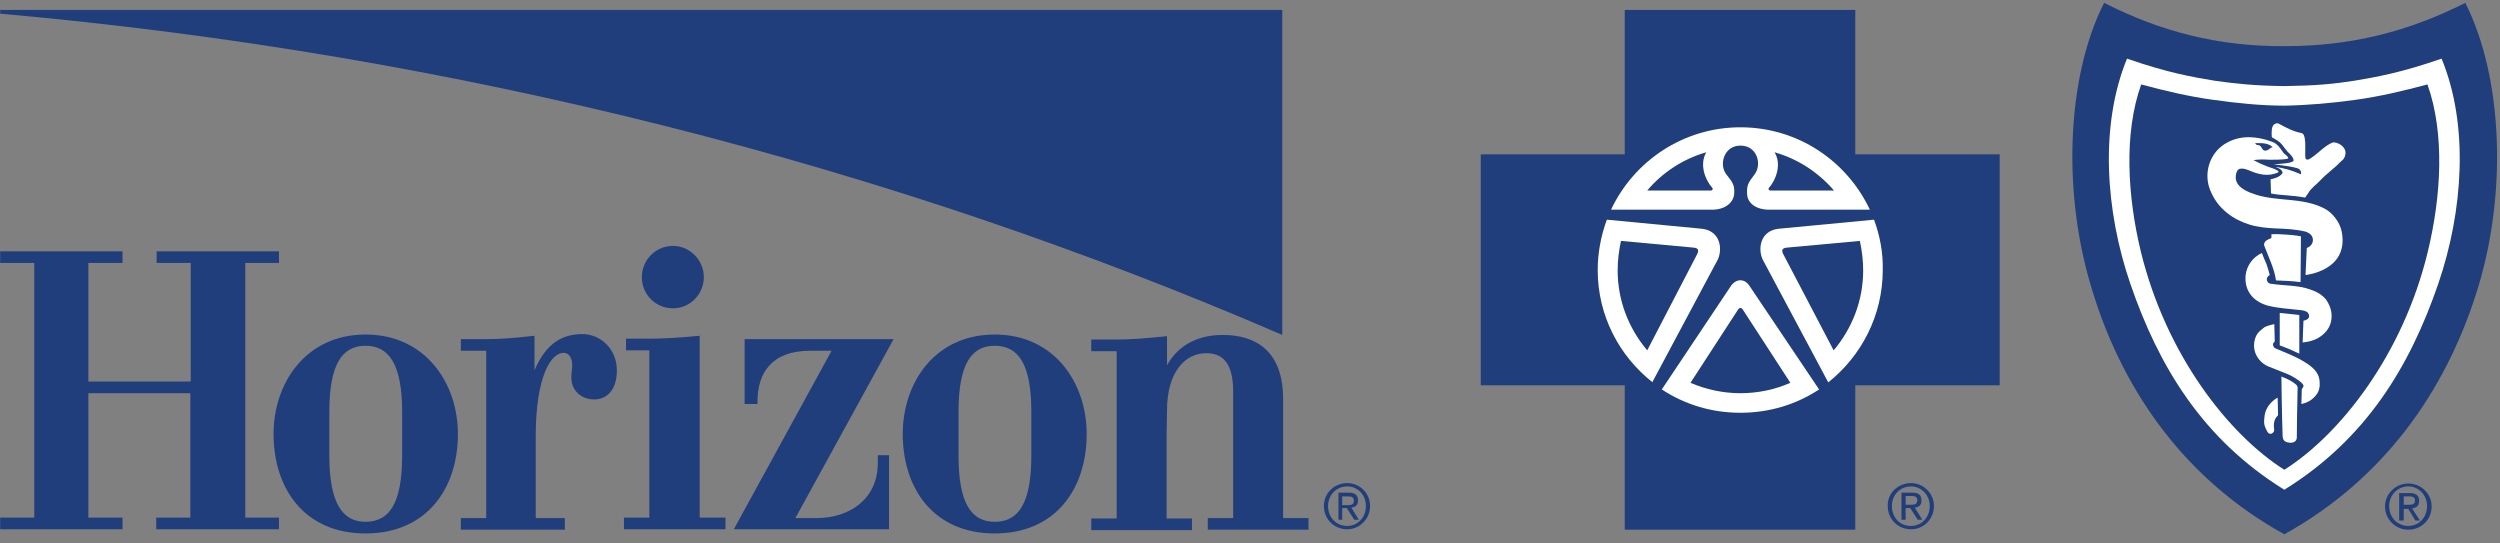 <?xml version="1.0" encoding="UTF-8"?>
<svg xmlns="http://www.w3.org/2000/svg" width="207" height="45" viewBox="0 0 207 45" fill="none">
  <rect x="0" y="0" width="207" height="45" fill="#808080" stroke="none"/>
  <path d="M134.529 0.823V12.779H122.607V31.902H134.529V43.858H153.618V31.902H165.574V12.779H153.618V0.823H134.529Z" fill="#203D7C"></path>
  <path d="M133.048 18.189L140.973 18.947C142.455 19.154 142.627 20.601 142.248 21.462L136.804 31.661H136.838C134.082 29.491 132.29 26.148 132.29 22.358C132.29 20.911 132.566 19.498 133.048 18.189ZM155.169 18.189L147.209 18.947C145.728 19.154 145.556 20.601 145.935 21.462L151.379 31.661C154.101 29.491 155.892 26.148 155.892 22.358C155.927 20.911 155.651 19.498 155.169 18.189ZM144.108 12.056C145.521 12.056 145.9 13.641 145.28 14.434C144.729 15.157 144.625 15.364 144.66 16.053C144.66 16.639 145.177 17.328 146.417 17.362H154.824C152.929 13.331 148.863 10.54 144.108 10.54C139.388 10.54 135.288 13.331 133.393 17.362H141.834C143.006 17.328 143.557 16.639 143.592 16.053C143.626 15.364 143.523 15.157 142.937 14.434C142.317 13.641 142.73 12.056 144.108 12.056ZM144.108 34.177C146.52 34.177 148.725 33.488 150.621 32.247L144.832 23.633C144.453 23.082 143.798 23.047 143.35 23.633L137.596 32.247C139.491 33.488 141.696 34.177 144.108 34.177Z" fill="white"></path>
  <path d="M134.218 19.947L140.179 20.498C140.627 20.532 140.661 20.704 140.558 20.98L136.389 29.008C134.873 27.217 133.942 24.908 133.942 22.393C133.942 21.532 134.046 20.739 134.218 19.947ZM141.281 12.607C139.352 13.159 137.629 14.296 136.389 15.777H141.695C141.798 15.743 141.867 15.639 141.764 15.536C141.178 14.882 140.696 13.607 141.281 12.607ZM153.996 19.947L148 20.498C147.552 20.532 147.518 20.704 147.621 20.98L151.825 29.008C153.341 27.217 154.271 24.908 154.271 22.393C154.271 21.532 154.168 20.739 153.996 19.947ZM146.932 12.607C147.552 13.607 147.036 14.916 146.484 15.536C146.381 15.639 146.45 15.743 146.553 15.777H151.859C150.55 14.261 148.862 13.159 146.932 12.607ZM144.279 25.597C144.21 25.494 144.038 25.459 143.935 25.597L139.972 31.696C141.247 32.247 142.66 32.557 144.107 32.557C145.588 32.557 147.001 32.247 148.242 31.696L144.279 25.597C144.176 25.459 144.038 25.494 143.935 25.597Z" fill="#203D7C"></path>
  <path d="M189.14 44.238C197.41 39.655 202.406 32.419 204.99 24.426C207.677 16.156 207.23 6.371 204.129 0.238C199.408 2.615 194.688 3.821 189.175 3.821C183.662 3.856 178.907 2.615 174.221 0.238C171.12 6.336 170.672 16.122 173.359 24.426C175.875 32.419 180.905 39.69 189.14 44.238Z" fill="#203D7C"></path>
  <path d="M189.14 40.551C195.928 36.347 199.546 30.318 201.889 23.495C203.956 17.466 204.438 10.368 202.164 4.855C198.788 6.026 196.789 6.371 194.963 6.681C193.206 6.957 191.69 7.095 189.14 7.129C186.59 7.095 185.074 6.922 183.352 6.681C181.491 6.371 179.492 6.026 176.116 4.855C173.842 10.402 174.324 17.466 176.391 23.495C178.734 30.318 182.352 36.347 189.14 40.551Z" fill="white"></path>
  <path d="M189.142 38.897C193.725 36.002 198.962 29.421 201.03 20.808C202.132 16.225 202.442 11.091 200.995 6.991C198.928 7.542 197.033 7.99 195.034 8.266C193.07 8.541 191.072 8.714 189.142 8.748C187.213 8.748 185.214 8.541 183.25 8.266C181.252 7.99 179.323 7.542 177.29 6.991C175.842 11.056 176.153 16.225 177.255 20.808C179.357 29.421 184.56 36.002 189.142 38.897Z" fill="#203D7C"></path>
  <path d="M184.455 11.78C185.627 11.16 186.971 11.297 188.142 11.745C188.556 11.883 188.797 12.262 189.038 12.607C189.141 12.779 189.314 12.813 189.451 13.02C189.52 13.124 189.382 13.158 189.314 13.158C189.072 13.227 188.177 13.227 187.901 13.227C187.522 13.193 186.936 13.193 186.592 13.261C186.971 13.468 187.35 13.64 187.729 13.778C187.97 13.882 188.176 13.916 188.383 14.019C188.487 14.088 188.659 14.123 188.659 14.226C188.659 14.295 188.418 14.364 188.28 14.398C187.935 14.502 187.487 14.502 187.074 14.398C186.385 14.261 185.902 13.847 185.42 13.985C185.144 14.088 185.075 14.64 185.144 14.915C185.317 15.604 186.178 15.915 186.798 16.121C188.659 16.707 190.623 16.328 192.449 17.258C193.138 17.603 193.758 18.43 193.896 19.188C194.516 22.427 190.898 22.771 190.898 22.771C190.898 22.771 190.967 21.29 191.002 20.532C191.415 20.394 191.657 19.946 191.415 19.532C191.312 19.36 191.105 19.257 190.933 19.188C190.106 18.981 189.314 18.947 188.383 18.912C187.694 18.878 186.971 18.809 186.281 18.602C184.903 18.189 183.697 17.293 183.111 15.983C182.353 14.502 182.905 12.572 184.455 11.78ZM190.485 23.357L190.519 19.567C190.519 19.567 190.003 19.463 189.348 19.429C188.487 19.36 188.073 19.395 188.073 19.395V19.705C188.073 19.705 187.625 19.877 187.556 20.015C187.522 20.049 187.418 20.221 187.487 20.359C187.832 21.29 188.314 22.22 188.452 23.219C189.107 23.253 189.658 23.253 190.485 23.357ZM185.937 22.771C185.799 24.253 186.764 25.045 187.832 25.321C188.693 25.528 189.486 25.562 190.382 25.665C190.485 25.665 190.726 25.7 190.898 25.769C191.071 25.838 191.14 25.941 191.174 26.044C191.209 26.182 191.209 26.286 191.105 26.389C191.002 26.492 190.726 26.561 190.726 26.561L190.657 28.353C190.657 28.353 191.381 28.319 191.967 27.974C192.518 27.629 192.862 27.216 193 26.665C193.138 26.044 193.035 25.459 192.621 24.838C192.311 24.425 191.829 24.149 191.312 23.977C190.278 23.598 189.141 23.667 188.039 23.495C187.866 23.495 187.729 23.357 187.694 23.185C187.66 22.909 187.935 22.771 187.935 22.771C187.935 22.771 187.832 22.358 187.694 21.944C187.556 21.634 187.384 21.186 187.281 20.945C186.488 21.324 186.04 22.013 185.937 22.771ZM190.382 26.079C189.761 26.01 189.451 25.976 188.762 25.907V28.594L189.555 28.904L190.382 29.283V26.079ZM186.798 27.836C186.35 28.87 186.867 29.904 187.763 30.317C188.245 30.524 188.831 30.73 189.314 30.937C189.796 31.11 190.657 31.661 190.726 31.902C190.761 32.04 190.588 32.212 190.588 32.212L190.554 33.452C190.554 33.452 191.105 33.349 191.45 33.039C191.829 32.729 192.104 32.35 192.07 31.73C192.07 31.041 191.76 30.524 190.761 29.938C190.037 29.49 189.107 29.145 188.383 28.835C188.28 28.801 188.176 28.594 188.211 28.456C188.28 28.319 188.349 28.284 188.349 28.284L188.314 26.837C188.314 26.837 187.797 26.94 187.522 27.078C187.315 27.25 186.971 27.457 186.798 27.836ZM190.244 32.109C190.244 32.005 190.209 32.005 190.175 31.902C189.968 31.695 189.658 31.523 189.589 31.488C189.348 31.351 188.9 31.178 188.9 31.178C188.9 31.178 188.935 34.452 189.003 36.14C189.038 36.519 189.245 36.622 189.589 36.657C190.037 36.691 190.175 36.416 190.175 36.243C190.175 35.727 190.209 33.349 190.244 32.109ZM190.588 11.022C189.83 10.884 189.245 10.539 188.659 10.229C188.521 10.16 188.245 10.264 188.177 10.47C188.039 10.712 188.108 11.366 188.108 11.366C188.108 11.366 188.556 11.607 188.762 11.78C189.003 11.986 189.141 12.262 189.314 12.434C189.382 12.572 189.555 12.676 189.658 12.813C189.83 12.986 189.934 13.193 189.899 13.33C189.83 13.399 189.624 13.468 189.382 13.503C188.866 13.572 188.245 13.606 188.245 13.606C188.245 13.606 189.555 13.744 190.037 13.882C190.313 13.95 190.382 13.985 190.451 14.088C190.519 14.157 190.554 14.364 190.519 14.433C189.727 14.088 189.21 13.95 188.418 13.813C188.487 13.847 188.728 13.95 188.866 14.054C188.969 14.157 189.003 14.295 189.003 14.295C188.831 14.709 188.004 14.846 188.004 14.846L188.039 16.018C188.831 16.19 189.83 16.156 190.864 16.362C190.864 16.362 191.002 16.156 191.105 16.018C191.346 15.57 191.794 15.294 192.139 14.915C192.656 14.364 193.31 13.916 193.724 13.468C193.931 13.261 194.103 13.193 194.172 12.882C194.413 12.159 193.448 11.676 193.104 11.814C192.38 12.124 191.863 12.813 191.174 13.193C191.071 13.227 190.933 13.227 190.898 13.123C190.83 12.779 190.933 11.952 190.83 11.435C190.761 11.16 190.761 11.125 190.588 11.022ZM188.073 33.315C187.866 33.521 187.522 33.935 187.487 34.624C187.418 35.21 187.556 35.382 187.729 35.727C187.866 36.002 188.142 35.968 188.28 35.727C188.349 35.52 188.211 35.347 188.314 34.9C188.383 34.59 188.624 34.383 188.624 34.383L188.59 32.936C188.556 32.936 188.349 33.039 188.073 33.315Z" fill="white"></path>
  <path d="M188.039 12.228C187.901 12.331 187.798 12.435 187.625 12.469C187.281 12.504 187.35 12.228 187.108 12.056C186.971 11.952 186.833 12.09 186.729 11.849C187.212 11.849 187.832 11.815 188.177 12.194C188.142 12.194 188.039 12.228 188.039 12.228Z" fill="#203D7C"></path>
  <path d="M157.787 41.791H158.166C158.476 41.791 158.752 41.791 158.752 41.412C158.752 41.102 158.51 41.068 158.269 41.068H157.787M157.477 40.792H158.338C158.889 40.792 159.096 40.999 159.096 41.447C159.096 41.86 158.855 41.998 158.545 42.032L159.165 43.032H158.786L158.166 42.067H157.787V43.032H157.442V40.792H157.477ZM158.235 43.548C159.096 43.548 159.785 42.859 159.785 41.895C159.785 40.999 159.096 40.275 158.235 40.275C157.339 40.275 156.65 40.964 156.65 41.895C156.65 42.859 157.304 43.548 158.235 43.548ZM158.235 39.999C159.234 39.999 160.13 40.826 160.13 41.895C160.13 42.997 159.268 43.824 158.235 43.824C157.167 43.824 156.305 42.997 156.305 41.895C156.271 40.826 157.167 39.999 158.235 39.999ZM44.358 36.14V42.894H46.77V43.858H38.156V42.894H40.258V29.043H38.156V28.078H40.258C41.43 28.078 42.36 28.009 44.255 27.802V30.662C45.254 28.319 46.667 27.664 48.217 27.664C49.768 27.664 51.077 28.939 51.077 30.662C51.077 32.316 50.216 33.074 49.217 33.074C48.39 33.074 47.7 32.66 47.425 31.937C47.149 31.248 47.459 30.49 47.356 29.938C47.253 29.422 46.977 29.215 46.667 29.215C45.599 29.215 44.358 31.213 44.358 36.14ZM102.106 32.419V42.894H100.004V43.858H108.343V42.894H106.241V33.039C106.241 29.077 104.001 27.733 101.245 27.733C98.833 27.733 97.386 28.87 96.628 30.248V27.837C94.526 28.043 93.596 28.112 92.459 28.112H90.357V29.077H92.459V42.928H90.357V43.893H98.695V42.928H96.593V36.175L96.628 34.004C96.628 30.696 98.213 29.249 99.832 29.249C101.245 29.215 102.106 30.076 102.106 32.419ZM57.934 42.859V27.802C56.142 27.974 54.867 28.043 53.765 28.043H51.835V29.008H53.765V42.859H51.663V43.824H60.07V42.859M72.681 37.691V38.346C72.681 41.447 70.166 42.894 67.685 42.894H65.859L73.99 28.078H61.655V33.453H62.723V33.212C62.723 30.938 63.86 29.043 67.065 29.043H68.856L60.759 43.824H73.611V37.691M23.099 21.772V20.808H12.969V21.772H15.794V31.592H7.318V21.772H10.144V20.808H0.014V21.772H2.839V42.859H0.014V43.824H10.144V42.859H7.318V32.557H15.76V42.859H12.935V43.824H23.099V42.859H20.308V21.772M55.729 25.528C57.141 25.528 58.278 24.357 58.278 22.944C58.278 21.531 57.107 20.36 55.729 20.36C54.282 20.36 53.145 21.531 53.145 22.944C53.145 24.391 54.282 25.528 55.729 25.528ZM30.266 44.169C25.201 44.169 22.651 40.447 22.651 35.934C22.651 31.696 25.339 27.699 30.266 27.699C35.227 27.699 37.915 31.73 37.915 35.934C37.915 40.447 35.331 44.169 30.266 44.169ZM27.268 37.725C27.268 41.688 28.371 43.204 30.266 43.204C32.23 43.204 33.298 41.688 33.298 37.725V34.108C33.298 30.145 32.195 28.629 30.266 28.629C28.336 28.629 27.268 30.145 27.268 34.108V37.725ZM82.363 44.169C77.298 44.169 74.748 40.447 74.748 35.934C74.748 31.696 77.401 27.699 82.363 27.699C87.325 27.699 89.978 31.73 89.978 35.934C89.978 40.447 87.428 44.169 82.363 44.169ZM79.365 37.725C79.365 41.688 80.433 43.204 82.363 43.204C84.327 43.204 85.395 41.688 85.395 37.725V34.108C85.395 30.145 84.327 28.629 82.363 28.629C80.433 28.629 79.365 30.145 79.365 34.108V37.725ZM0.014 1.133C37.674 4.476 73.749 13.71 106.172 27.733V0.823H0.014M111.134 41.102H111.616C111.857 41.102 112.098 41.136 112.098 41.447C112.098 41.826 111.823 41.826 111.513 41.826H111.134M110.789 43.032H111.134V42.067H111.513L112.133 43.032H112.512L111.892 42.032C112.202 41.998 112.443 41.826 112.443 41.447C112.443 40.999 112.202 40.792 111.685 40.792H110.824V43.032H110.789ZM111.547 43.548C110.651 43.548 109.962 42.859 109.962 41.895C109.962 40.999 110.651 40.275 111.547 40.275C112.409 40.275 113.098 40.964 113.098 41.895C113.098 42.859 112.409 43.548 111.547 43.548ZM111.547 39.999C110.479 39.999 109.618 40.826 109.618 41.895C109.618 42.997 110.479 43.824 111.547 43.824C112.546 43.824 113.442 42.997 113.442 41.895C113.442 40.826 112.581 39.999 111.547 39.999ZM199.03 41.791H199.409C199.685 41.791 199.961 41.791 199.961 41.447C199.961 41.136 199.72 41.102 199.478 41.102H199.03M198.651 40.826H199.513C200.064 40.826 200.305 41.033 200.305 41.481C200.305 41.895 200.064 42.032 199.72 42.101L200.374 43.1H199.995L199.409 42.136H199.03V43.1H198.651V40.826ZM199.409 43.548C200.271 43.548 200.96 42.859 200.96 41.895C200.96 40.999 200.271 40.275 199.409 40.275C198.514 40.275 197.824 40.999 197.824 41.895C197.824 42.859 198.514 43.548 199.409 43.548ZM199.409 40.034C200.443 40.034 201.339 40.861 201.339 41.929C201.339 43.032 200.478 43.858 199.409 43.858C198.376 43.858 197.48 43.032 197.48 41.929C197.48 40.861 198.376 40.034 199.409 40.034Z" fill="#203D7C"></path>
</svg>
